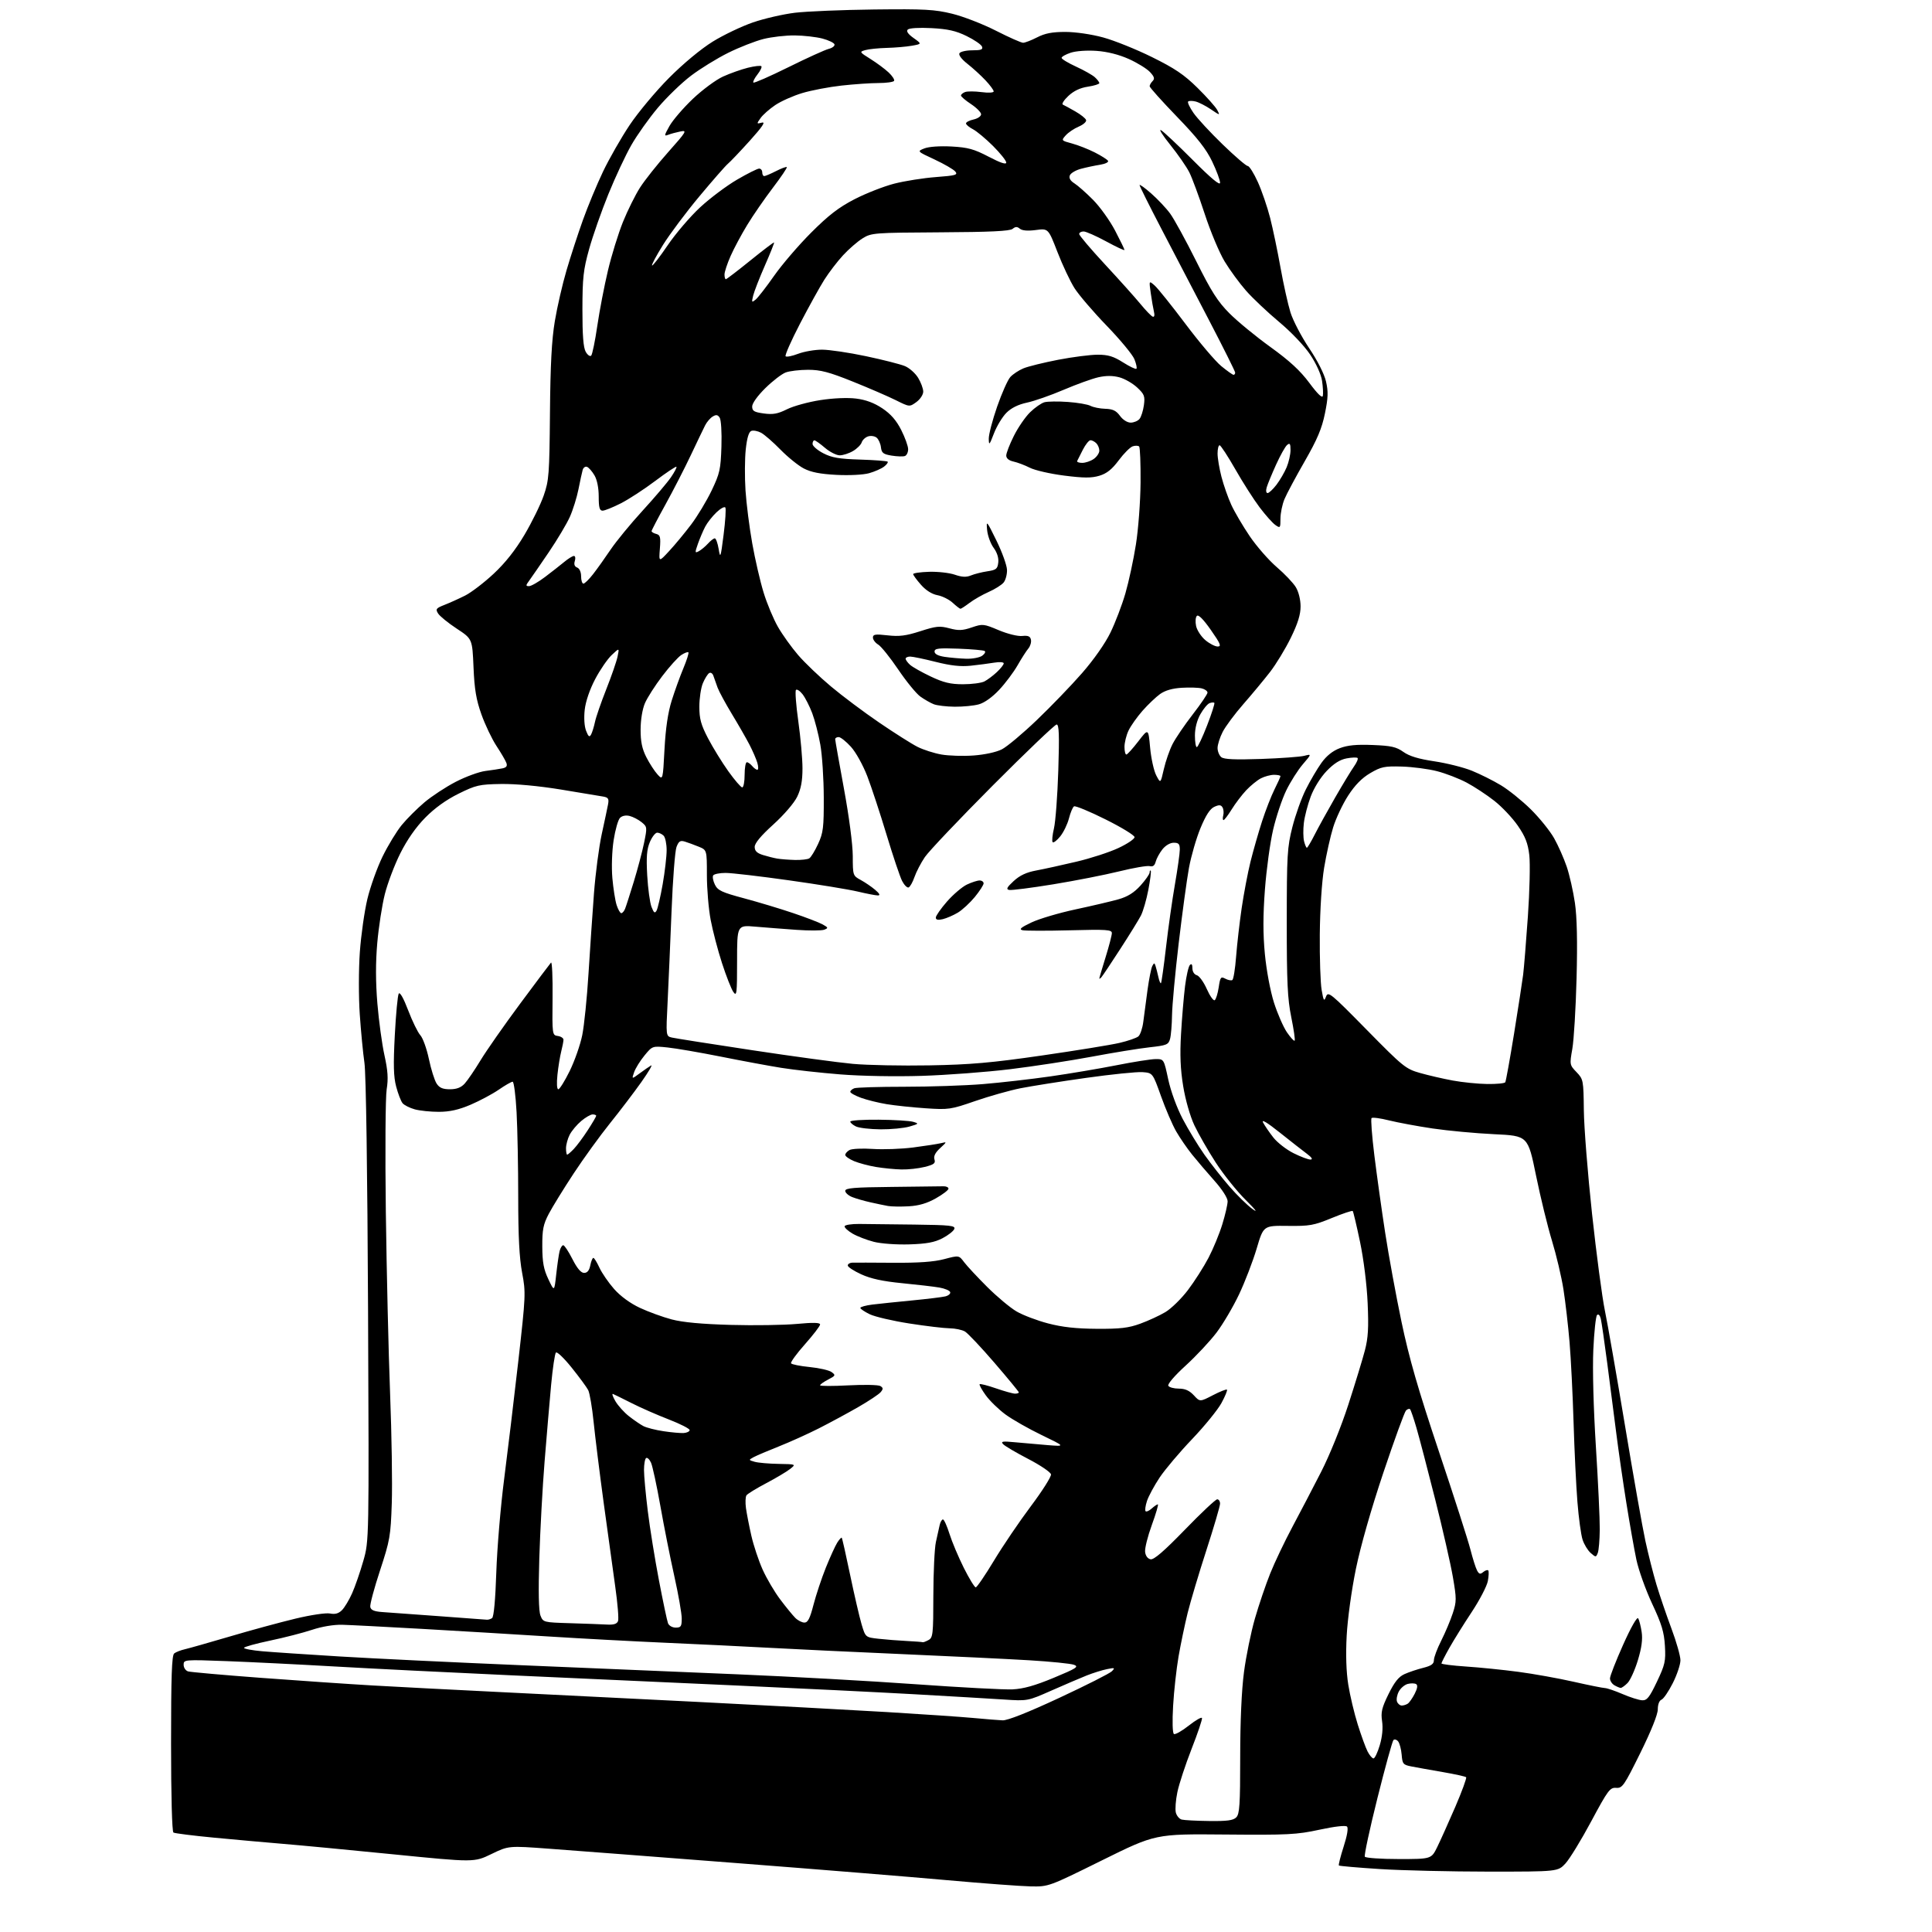 <?xml version="1.0" encoding="UTF-8" standalone="no"?>
<svg 
  version="1.1" 
  xmlns="http://www.w3.org/2000/svg" 
  xmlns:xlink="http://www.w3.org/1999/xlink" 
  xmlns:svg="http://www.w3.org/2000/svg"
  xmlns:rdf="http://www.w3.org/1999/02/22-rdf-syntax-ns#"
  xmlns:cc="http://creativecommons.org/ns#"
  xmlns:dc="http://purl.org/dc/elements/1.1/"
  viewBox="0 0 768 768"
  width="768"
  height="768"
>
<style>svg {background-color: white; }</style>"
<path stroke="none" fill="black" fill-rule="evenodd" d="M409.68,749.87C405.73,749.79 390.80,748.68 376.50,747.40C362.20,746.11 324.40,743.04 292.50,740.58C260.60,738.11 227.23,735.55 218.34,734.90C202.18,733.70 202.18,733.70 195.34,737.01C188.50,740.33 188.50,740.33 156.50,737.14C138.90,735.38 119.10,733.50 112.50,732.96C105.90,732.41 93.61,731.31 85.20,730.51C76.78,729.71 69.47,728.79 68.95,728.47C68.38,728.12 68.00,713.88 68.00,693.06C68.00,666.40 68.29,658.01 69.25,657.26C69.94,656.72 71.85,655.97 73.50,655.60C75.15,655.22 83.25,652.92 91.50,650.49C99.75,648.05 111.41,644.88 117.42,643.44C123.57,641.96 129.59,641.07 131.19,641.39C133.21,641.79 134.59,641.41 135.94,640.06C136.98,639.02 138.80,635.99 139.98,633.33C141.16,630.68 143.16,624.90 144.42,620.50C146.71,612.50 146.71,612.50 146.31,521.00C146.06,465.71 145.50,426.73 144.87,422.50C144.31,418.65 143.47,409.94 143.01,403.14C142.54,396.32 142.56,385.28 143.04,378.51C143.52,371.75 144.87,362.24 146.04,357.36C147.21,352.49 149.92,344.90 152.07,340.50C154.22,336.10 157.65,330.46 159.70,327.96C161.75,325.46 165.81,321.41 168.71,318.96C171.61,316.51 177.21,312.83 181.15,310.79C185.09,308.75 190.38,306.81 192.91,306.48C195.43,306.16 198.50,305.69 199.71,305.44C201.33,305.10 201.75,304.51 201.28,303.24C200.93,302.28 199.15,299.25 197.34,296.50C195.53,293.75 192.85,288.12 191.38,284.00C189.29,278.13 188.60,274.05 188.23,265.23C187.75,253.96 187.75,253.96 181.56,249.89C178.15,247.65 174.82,244.94 174.15,243.87C173.06,242.12 173.33,241.77 176.72,240.44C178.80,239.63 182.49,237.96 184.93,236.73C187.36,235.50 192.45,231.61 196.24,228.07C200.85,223.77 204.90,218.65 208.50,212.57C211.45,207.58 214.89,200.57 216.13,197.00C218.22,190.98 218.40,188.58 218.62,164.18C218.78,144.98 219.31,135.10 220.55,127.68C221.48,122.08 223.57,113.00 225.19,107.50C226.80,102.00 229.73,93.02 231.69,87.54C233.65,82.06 237.25,73.38 239.70,68.24C242.15,63.11 246.92,54.76 250.30,49.70C253.69,44.64 260.74,36.20 265.98,30.94C271.65,25.24 278.66,19.43 283.31,16.55C287.60,13.90 294.80,10.46 299.31,8.91C303.81,7.36 311.32,5.64 316.00,5.07C320.68,4.51 334.85,3.92 347.50,3.77C367.55,3.54 371.52,3.75 378.50,5.46C382.90,6.53 390.73,9.57 395.91,12.21C401.08,14.84 405.94,17.00 406.70,17.00C407.46,17.00 409.97,16.03 412.29,14.84C415.43,13.23 418.28,12.69 423.50,12.69C427.54,12.70 433.88,13.62 438.50,14.88C442.90,16.07 451.64,19.59 457.92,22.69C467.01,27.18 470.71,29.68 476.02,34.92C479.70,38.54 483.23,42.51 483.88,43.74C485.04,45.94 485.00,45.94 481.35,43.46C479.31,42.08 476.58,40.68 475.28,40.35C473.97,40.03 472.64,40.03 472.30,40.36C471.97,40.69 472.93,42.73 474.43,44.89C475.92,47.06 481.14,52.69 486.02,57.41C490.90,62.14 495.40,66.00 496.01,66.00C496.62,66.00 498.42,68.85 500.00,72.34C501.58,75.83 503.78,82.24 504.89,86.59C506.00,90.94 507.86,99.87 509.03,106.42C510.20,112.98 511.99,120.99 512.99,124.22C514.00,127.45 517.33,133.82 520.39,138.38C523.75,143.37 526.41,148.64 527.11,151.65C528.04,155.70 527.96,158.10 526.68,164.37C525.46,170.35 523.65,174.64 518.66,183.34C515.11,189.52 511.48,196.30 510.60,198.41C509.72,200.52 509.00,204.01 509.00,206.18C509.00,209.93 508.91,210.05 506.97,208.69C505.85,207.91 503.04,204.75 500.72,201.68C498.40,198.61 494.05,191.80 491.06,186.55C488.06,181.30 485.25,177.00 484.81,177.00C484.36,177.00 484.00,178.48 484.00,180.29C484.00,182.10 484.70,186.26 485.55,189.54C486.40,192.82 488.15,197.81 489.44,200.64C490.73,203.46 494.03,209.08 496.78,213.14C499.53,217.19 504.35,222.70 507.49,225.40C510.64,228.09 514.06,231.69 515.10,233.40C516.22,235.24 516.99,238.35 517.00,241.05C517.00,244.32 515.90,247.85 513.11,253.55C510.97,257.92 507.26,264.03 504.86,267.13C502.46,270.22 497.70,275.96 494.27,279.88C490.84,283.80 487.13,288.79 486.02,290.97C484.91,293.14 484.00,296.01 484.00,297.34C484.00,298.67 484.66,300.30 485.47,300.97C486.53,301.86 490.84,302.05 501.22,301.70C509.07,301.43 516.83,300.86 518.46,300.45C521.42,299.69 521.42,299.69 517.88,303.83C515.93,306.11 512.96,310.79 511.29,314.24C509.62,317.68 507.28,324.69 506.09,329.80C504.89,334.92 503.43,345.61 502.83,353.56C502.05,363.89 502.04,371.23 502.81,379.26C503.42,385.68 504.97,393.95 506.41,398.51C507.81,402.90 510.13,408.22 511.56,410.33C513.00,412.43 514.39,413.95 514.64,413.69C514.90,413.44 514.30,409.24 513.30,404.36C511.81,397.02 511.50,390.53 511.51,366.50C511.52,339.86 511.70,336.79 513.74,328.77C514.96,323.96 517.37,317.21 519.11,313.77C520.84,310.32 523.62,305.60 525.28,303.27C527.29,300.47 529.73,298.50 532.57,297.42C535.68,296.23 539.21,295.89 545.66,296.15C553.05,296.44 555.05,296.90 557.87,298.90C560.23,300.59 563.88,301.69 570.16,302.63C575.07,303.36 581.78,305.04 585.07,306.37C588.36,307.70 593.57,310.30 596.63,312.15C599.70,313.99 605.05,318.30 608.52,321.72C611.98,325.14 616.16,330.32 617.79,333.22C619.42,336.12 621.67,341.20 622.79,344.50C623.91,347.80 625.37,354.28 626.05,358.89C626.88,364.58 627.09,374.23 626.71,388.89C626.40,400.78 625.64,413.38 625.03,416.90C623.92,423.20 623.95,423.34 626.69,426.19C629.39,429.02 629.47,429.40 629.60,441.30C629.67,448.01 631.14,466.55 632.86,482.50C634.59,498.45 636.88,515.77 637.97,521.00C639.05,526.23 642.65,546.81 645.97,566.75C649.28,586.69 652.92,607.28 654.06,612.52C655.19,617.76 657.17,625.57 658.46,629.88C659.75,634.18 662.43,642.03 664.40,647.31C666.38,652.59 668.00,658.30 668.00,659.98C668.00,661.67 666.63,665.76 664.96,669.07C663.29,672.38 661.27,675.34 660.46,675.65C659.59,675.99 659.00,677.54 659.00,679.49C659.00,681.52 656.37,688.08 652.05,696.83C645.59,709.90 644.91,710.88 642.44,710.70C640.00,710.52 639.19,711.59 632.54,724.00C628.57,731.42 623.95,738.96 622.30,740.75C619.28,744.00 619.28,744.00 591.89,744.00C576.83,743.99 557.33,743.54 548.56,742.98C539.80,742.42 532.45,741.78 532.23,741.56C532.01,741.34 532.86,737.98 534.11,734.08C535.54,729.65 536.04,726.66 535.45,726.09C534.88,725.54 530.51,726.04 524.50,727.34C515.42,729.30 511.97,729.47 486.92,729.25C459.33,729.00 459.33,729.00 438.09,739.50C416.86,750.00 416.86,750.00 409.68,749.87zM556.04,739.00C568.97,739.00 568.97,739.00 571.31,734.25C572.59,731.64 575.83,724.44 578.50,718.26C581.16,712.07 583.10,706.77 582.81,706.47C582.51,706.18 578.27,705.24 573.38,704.40C568.50,703.56 562.92,702.56 561.00,702.18C557.78,701.55 557.47,701.18 557.18,697.51C557.00,695.32 556.36,692.94 555.77,692.22C555.17,691.50 554.33,691.27 553.91,691.71C553.48,692.14 550.61,702.54 547.54,714.81C544.47,727.08 542.22,737.54 542.54,738.06C542.86,738.58 548.93,739.00 556.04,739.00zM480.68,723.88C487.80,723.97 490.21,723.65 491.43,722.43C492.76,721.09 493.00,717.49 493.00,698.48C493.00,684.37 493.55,671.89 494.50,664.70C495.32,658.42 497.28,648.84 498.85,643.40C500.42,637.95 503.15,629.90 504.92,625.50C506.68,621.10 510.65,612.77 513.73,607.00C516.81,601.23 521.97,591.35 525.19,585.05C528.53,578.51 533.17,567.06 535.98,558.38C538.69,550.01 541.65,540.31 542.56,536.83C543.86,531.86 544.10,527.81 543.66,518.00C543.34,510.69 542.08,500.59 540.63,493.66C539.27,487.15 537.96,481.63 537.72,481.39C537.48,481.15 533.73,482.41 529.39,484.19C522.24,487.13 520.60,487.42 511.88,487.31C502.25,487.19 502.25,487.19 499.54,496.34C498.04,501.38 494.90,509.55 492.56,514.50C490.22,519.45 486.18,526.31 483.58,529.74C480.98,533.17 475.45,539.08 471.29,542.87C466.89,546.89 464.03,550.23 464.43,550.88C464.81,551.50 466.69,552.00 468.61,552.00C471.09,552.00 472.80,552.76 474.55,554.64C476.99,557.29 476.99,557.29 482.14,554.62C484.97,553.15 487.49,552.16 487.74,552.41C487.99,552.66 487.00,555.06 485.54,557.74C484.08,560.42 478.84,566.87 473.89,572.06C468.93,577.25 463.13,584.12 460.99,587.32C458.86,590.52 456.59,594.72 455.95,596.64C455.32,598.56 455.07,600.40 455.39,600.73C455.72,601.05 456.81,600.57 457.82,599.66C458.83,598.75 459.93,598.00 460.26,598.00C460.59,598.00 459.52,601.68 457.88,606.17C456.24,610.66 455.03,615.49 455.20,616.91C455.38,618.49 456.23,619.62 457.38,619.84C458.70,620.09 462.71,616.63 470.99,608.10C477.44,601.44 483.23,596.00 483.86,596.00C484.49,596.00 485.00,596.79 484.99,597.75C484.98,598.71 482.55,607.00 479.58,616.16C476.61,625.32 473.25,636.57 472.11,641.16C470.98,645.75 469.35,653.55 468.49,658.50C467.64,663.45 466.66,672.27 466.33,678.10C465.96,684.38 466.10,688.94 466.65,689.29C467.17,689.61 469.82,688.11 472.55,685.96C475.27,683.81 477.64,682.45 477.81,682.95C477.98,683.45 476.12,688.97 473.67,695.22C471.23,701.47 468.69,709.19 468.03,712.38C467.36,715.56 467.09,719.22 467.41,720.51C467.74,721.80 468.79,723.06 469.75,723.31C470.71,723.56 475.63,723.82 480.68,723.88zM545.99,699.00C546.50,699.00 547.62,696.64 548.48,693.75C549.48,690.39 549.81,686.96 549.40,684.21C548.87,680.63 549.29,678.86 551.97,673.40C554.35,668.58 556.01,666.51 558.34,665.47C560.08,664.69 563.41,663.57 565.75,662.99C568.97,662.18 570.00,661.44 570.00,659.93C570.00,658.84 571.31,655.34 572.92,652.17C574.52,648.99 576.58,644.11 577.49,641.32C579.03,636.62 579.03,635.55 577.54,626.87C576.65,621.72 573.49,607.83 570.50,596.00C567.52,584.17 564.17,571.40 563.07,567.62C561.97,563.83 560.82,560.48 560.52,560.18C560.21,559.88 559.49,560.11 558.91,560.69C558.32,561.28 554.28,572.37 549.93,585.34C545.08,599.79 540.84,614.65 538.98,623.71C537.27,632.06 535.68,643.59 535.33,650.18C534.92,657.73 535.15,664.62 535.96,669.68C536.64,673.98 538.34,681.10 539.72,685.50C541.10,689.90 542.86,694.74 543.64,696.25C544.42,697.76 545.47,699.00 545.99,699.00zM398.55,683.86C400.50,683.95 408.58,680.75 421.05,674.94C431.75,669.96 441.18,665.19 442.00,664.34C443.35,662.96 443.14,662.87 440.00,663.52C438.07,663.91 434.48,665.04 432.00,666.02C429.52,667.01 423.23,669.70 418.00,672.01C408.50,676.21 408.50,676.21 399.00,675.58C393.77,675.24 377.80,674.30 363.50,673.49C349.20,672.69 317.25,671.11 292.50,670.00C267.75,668.89 227.48,667.06 203.00,665.95C178.52,664.83 147.03,663.26 133.00,662.45C118.97,661.64 99.74,660.69 90.25,660.33C73.22,659.70 73.00,659.72 73.00,661.78C73.00,662.93 73.79,664.11 74.75,664.40C75.71,664.69 88.65,665.84 103.50,666.95C118.35,668.06 138.38,669.43 148.00,669.99C157.62,670.54 179.45,671.68 196.50,672.51C213.55,673.34 249.77,675.14 277.00,676.52C304.23,677.89 338.20,679.72 352.50,680.57C366.80,681.43 382.32,682.49 387.00,682.93C391.68,683.37 396.87,683.79 398.55,683.86zM557.22,677.98C557.92,677.98 559.00,677.64 559.61,677.23C560.22,676.83 561.46,675.06 562.36,673.31C563.45,671.18 563.64,669.90 562.94,669.46C562.36,669.10 560.87,669.07 559.63,669.38C558.38,669.69 556.77,671.05 556.05,672.41C555.33,673.76 555.00,675.57 555.34,676.43C555.67,677.29 556.51,677.99 557.22,677.98zM652.80,675.89C654.71,675.98 655.69,674.74 658.66,668.50C661.88,661.72 662.19,660.34 661.83,654.25C661.51,648.80 660.54,645.57 656.75,637.50C654.18,632.00 651.36,624.12 650.49,620.00C649.62,615.88 647.83,605.75 646.51,597.50C645.19,589.25 643.40,576.88 642.53,570.00C641.66,563.12 640.03,550.52 638.92,542.00C637.81,533.48 636.64,525.45 636.33,524.18C635.98,522.80 635.38,522.22 634.85,522.75C634.36,523.24 633.69,529.47 633.37,536.57C633.02,544.28 633.43,559.82 634.39,575.06C635.28,589.12 635.97,603.97 635.93,608.06C635.89,612.15 635.54,616.32 635.14,617.33C634.44,619.10 634.35,619.10 632.32,617.33C631.17,616.32 629.72,613.95 629.10,612.05C628.48,610.16 627.55,603.41 627.05,597.05C626.54,590.70 625.85,576.50 625.52,565.50C625.19,554.50 624.47,540.10 623.92,533.50C623.36,526.90 622.27,517.45 621.49,512.50C620.71,507.55 618.67,498.92 616.96,493.31C615.24,487.71 612.38,476.01 610.60,467.31C607.37,451.50 607.37,451.50 593.93,450.86C586.54,450.51 575.55,449.48 569.50,448.59C563.45,447.69 555.66,446.24 552.18,445.38C548.71,444.51 545.58,444.09 545.22,444.45C544.86,444.80 545.36,451.48 546.33,459.30C547.30,467.11 549.22,480.93 550.62,490.00C552.01,499.07 554.94,515.05 557.13,525.50C560.16,539.95 563.72,552.29 571.99,577.00C577.98,594.88 583.62,612.41 584.52,615.98C585.43,619.54 586.61,623.28 587.16,624.29C587.95,625.77 588.43,625.89 589.59,624.92C590.39,624.26 591.29,623.96 591.59,624.26C591.89,624.55 591.82,626.46 591.44,628.49C591.06,630.52 588.16,636.08 585.01,640.84C581.86,645.60 577.87,652.01 576.14,655.08C574.41,658.15 573.00,660.92 573.00,661.24C573.00,661.55 577.39,662.11 582.75,662.47C588.11,662.82 597.45,663.77 603.50,664.57C609.55,665.37 619.44,667.14 625.48,668.51C631.52,669.88 637.15,671.01 637.98,671.03C638.82,671.05 641.98,672.12 645.00,673.42C648.02,674.72 651.53,675.83 652.80,675.89zM402.50,671.55C406.84,671.34 411.38,670.07 418.88,666.95C427.94,663.19 428.97,662.53 426.92,661.78C425.63,661.30 417.59,660.49 409.04,659.98C400.49,659.47 377.75,658.37 358.50,657.53C339.25,656.69 315.40,655.56 305.50,655.01C295.60,654.47 277.15,653.57 264.50,653.02C251.85,652.46 230.93,651.34 218.00,650.52C205.07,649.70 182.57,648.35 168.00,647.52C153.43,646.69 139.03,645.95 136.00,645.87C132.69,645.79 127.94,646.58 124.06,647.87C120.52,649.05 112.98,650.99 107.31,652.18C101.64,653.37 97.00,654.66 97.00,655.05C97.00,655.45 100.26,656.05 104.25,656.40C108.24,656.75 122.07,657.68 135.00,658.47C147.93,659.26 180.32,660.82 207.00,661.94C233.68,663.06 272.60,664.70 293.50,665.58C314.40,666.46 346.12,668.23 364.00,669.51C381.88,670.79 399.20,671.71 402.50,671.55zM644.25,670.97C643.84,670.95 642.71,670.48 641.75,669.92C640.79,669.36 640.00,668.14 639.99,667.20C639.99,666.27 642.34,660.24 645.22,653.81C648.34,646.84 650.76,642.60 651.20,643.31C651.61,643.96 652.23,646.40 652.58,648.71C653.03,651.68 652.58,655.02 651.07,660.01C649.88,663.90 648.04,667.96 646.96,669.04C645.88,670.12 644.66,670.99 644.25,670.97zM366.82,652.81C366.99,652.91 368.00,652.53 369.07,651.96C370.86,651.01 371.00,649.70 371.02,634.21C371.04,625.02 371.49,615.48 372.03,613.00C372.57,610.52 373.25,607.49 373.53,606.25C373.81,605.01 374.40,604.00 374.84,604.00C375.28,604.00 376.45,606.59 377.44,609.75C378.43,612.91 381.00,618.99 383.13,623.25C385.27,627.51 387.40,631.00 387.87,631.00C388.33,631.00 391.59,626.23 395.11,620.39C398.62,614.56 405.23,604.81 409.79,598.73C414.35,592.65 417.95,586.96 417.79,586.09C417.63,585.21 413.57,582.46 408.77,579.97C403.97,577.48 399.47,574.84 398.77,574.09C397.71,572.96 398.49,572.84 403.50,573.32C406.80,573.64 412.65,574.15 416.50,574.46C423.50,575.01 423.50,575.01 414.07,570.46C408.89,567.96 402.42,564.28 399.70,562.28C396.99,560.29 393.46,556.86 391.87,554.67C390.29,552.48 389.18,550.48 389.43,550.24C389.67,550.00 392.60,550.74 395.94,551.90C399.28,553.05 402.68,554.00 403.50,554.00C404.33,554.00 405.00,553.77 405.00,553.49C405.00,553.22 400.65,547.93 395.32,541.74C390.00,535.56 384.71,529.95 383.57,529.29C382.43,528.62 379.70,528.05 377.50,528.02C375.30,528.00 368.10,527.14 361.50,526.11C354.90,525.09 347.81,523.43 345.75,522.44C343.69,521.44 342.00,520.31 342.00,519.91C342.00,519.51 344.14,518.92 346.75,518.59C349.36,518.27 356.45,517.53 362.50,516.95C368.55,516.37 374.53,515.64 375.79,515.33C377.06,515.02 377.92,514.25 377.71,513.63C377.51,513.01 375.58,512.20 373.42,511.82C371.26,511.45 364.61,510.67 358.62,510.09C350.92,509.34 346.18,508.31 342.37,506.57C339.42,505.22 337.00,503.64 337.00,503.06C337.00,502.47 337.79,501.97 338.75,501.93C339.71,501.89 347.02,501.91 355.00,501.97C365.21,502.04 371.23,501.61 375.35,500.52C381.19,498.98 381.19,498.98 383.26,501.74C384.40,503.26 388.52,507.68 392.42,511.57C396.31,515.45 401.56,519.84 404.09,521.32C406.61,522.79 412.23,524.93 416.59,526.07C422.26,527.56 427.75,528.17 436.00,528.22C445.29,528.28 448.61,527.89 453.26,526.19C456.43,525.04 460.93,522.97 463.26,521.58C465.59,520.19 469.64,516.23 472.25,512.78C474.86,509.33 478.53,503.57 480.40,500.00C482.27,496.43 484.75,490.42 485.90,486.64C487.06,482.87 488.00,478.77 488.00,477.52C488.00,476.20 485.81,472.79 482.75,469.36C479.86,466.12 475.88,461.45 473.89,458.98C471.91,456.52 469.06,452.37 467.56,449.77C466.06,447.16 463.34,440.86 461.53,435.77C458.22,426.50 458.22,426.50 454.16,426.19C451.93,426.03 441.86,427.05 431.80,428.47C421.73,429.88 409.97,431.75 405.66,432.60C401.35,433.46 393.25,435.75 387.66,437.68C377.94,441.05 377.09,441.17 368.00,440.56C362.77,440.21 355.80,439.47 352.50,438.93C349.20,438.39 344.59,437.24 342.25,436.39C339.91,435.53 338.00,434.47 338.00,434.02C338.00,433.58 338.71,432.94 339.58,432.61C340.45,432.27 349.43,432.00 359.53,432.00C369.63,432.00 383.65,431.53 390.70,430.95C397.74,430.37 409.80,428.99 417.50,427.89C425.20,426.79 437.05,424.79 443.83,423.45C450.61,422.10 457.62,421.00 459.41,421.00C462.66,421.00 462.66,421.00 464.39,429.08C465.42,433.83 467.79,440.31 470.16,444.83C472.38,449.05 476.26,455.43 478.78,459.00C481.31,462.57 485.79,468.28 488.74,471.67C491.69,475.07 495.77,479.06 497.80,480.55C500.20,482.31 499.26,481.04 495.15,476.97C491.66,473.51 486.30,466.81 483.25,462.09C480.19,457.37 476.38,450.71 474.77,447.30C473.08,443.70 471.22,437.20 470.34,431.80C469.23,425.06 468.99,419.33 469.48,411.00C469.84,404.68 470.56,396.15 471.07,392.05C471.58,387.95 472.45,384.15 473.00,383.60C473.67,382.93 474.00,383.37 474.00,384.89C474.00,386.23 474.73,387.39 475.75,387.66C476.71,387.92 478.50,390.39 479.72,393.15C480.94,395.90 482.35,397.90 482.86,397.59C483.36,397.28 484.07,394.99 484.45,392.51C485.06,388.41 485.30,388.09 487.08,389.04C488.16,389.62 489.41,389.86 489.87,389.58C490.33,389.30 491.00,385.11 491.37,380.28C491.74,375.45 492.74,366.77 493.58,361.00C494.43,355.23 496.01,346.90 497.10,342.50C498.20,338.10 500.26,330.90 501.68,326.50C503.11,322.10 505.34,316.38 506.64,313.78C507.94,311.19 509.00,308.83 509.00,308.53C509.00,308.24 507.85,308.00 506.45,308.00C505.05,308.00 502.69,308.64 501.20,309.41C499.72,310.19 497.09,312.33 495.37,314.16C493.65,316.00 491.05,319.41 489.61,321.75C488.16,324.09 486.70,326.00 486.37,326.00C486.04,326.00 485.99,325.15 486.26,324.11C486.53,323.07 486.39,321.63 485.95,320.92C485.33,319.91 484.59,319.87 482.70,320.73C481.00,321.50 479.33,324.08 477.22,329.17C475.55,333.20 473.49,340.32 472.63,345.00C471.78,349.68 469.94,363.18 468.54,375.02C467.14,386.85 465.96,399.68 465.90,403.52C465.85,407.36 465.49,411.62 465.11,413.00C464.48,415.28 463.75,415.57 456.96,416.32C452.86,416.77 442.52,418.45 434.00,420.05C425.48,421.65 410.85,423.89 401.50,425.03C392.15,426.17 376.40,427.36 366.50,427.67C356.13,428.00 342.37,427.76 334.04,427.09C326.09,426.46 315.52,425.28 310.54,424.48C305.57,423.68 294.75,421.67 286.50,420.02C278.25,418.38 268.76,416.74 265.42,416.39C259.34,415.76 259.34,415.76 256.20,419.57C254.48,421.66 252.62,424.65 252.08,426.20C251.09,429.03 251.09,429.03 254.30,426.66C256.06,425.36 258.09,423.96 258.82,423.54C259.55,423.13 257.80,426.10 254.94,430.15C252.08,434.19 246.48,441.55 242.50,446.50C238.52,451.45 232.00,460.45 228.02,466.50C224.04,472.55 219.61,479.75 218.16,482.50C215.95,486.71 215.54,488.76 215.57,495.50C215.60,501.79 216.11,504.57 217.98,508.50C220.35,513.50 220.35,513.50 221.11,506.58C221.53,502.78 222.13,498.62 222.45,497.33C222.77,496.05 223.43,495.00 223.90,495.00C224.37,495.00 226.01,497.48 227.54,500.50C229.42,504.20 230.94,506.00 232.19,506.00C233.46,506.00 234.24,505.04 234.65,503.00C234.98,501.35 235.53,500.01 235.88,500.03C236.22,500.04 237.30,501.79 238.28,503.92C239.26,506.05 241.88,509.86 244.10,512.38C246.62,515.24 250.47,518.06 254.32,519.87C257.72,521.47 263.43,523.54 267.00,524.49C271.40,525.65 278.99,526.35 290.50,526.67C299.85,526.93 311.66,526.75 316.75,526.28C323.24,525.67 326.00,525.74 326.00,526.50C326.00,527.09 323.29,530.63 319.98,534.36C316.67,538.08 314.19,541.50 314.46,541.94C314.73,542.38 318.06,543.04 321.85,543.42C325.65,543.79 329.57,544.69 330.57,545.42C332.26,546.66 332.16,546.86 329.19,548.40C327.44,549.31 326.00,550.33 326.00,550.68C326.00,551.02 331.07,551.03 337.27,550.70C343.47,550.37 349.18,550.49 349.96,550.97C351.11,551.69 351.14,552.13 350.09,553.39C349.39,554.24 345.36,556.92 341.15,559.34C336.94,561.76 329.90,565.57 325.50,567.80C321.10,570.03 313.93,573.26 309.57,574.99C305.21,576.71 300.71,578.63 299.57,579.25C297.54,580.36 297.55,580.39 300.00,581.09C301.38,581.48 305.65,581.86 309.50,581.92C316.50,582.04 316.50,582.04 314.00,584.00C312.62,585.08 308.35,587.61 304.50,589.64C300.65,591.67 297.16,593.81 296.74,594.41C296.32,595.01 296.23,597.30 296.53,599.50C296.84,601.70 297.80,606.65 298.68,610.50C299.56,614.35 301.57,620.40 303.16,623.94C304.75,627.48 307.90,632.83 310.16,635.82C312.42,638.82 315.10,642.10 316.13,643.13C317.16,644.16 318.80,645.00 319.78,645.00C321.14,645.00 321.98,643.35 323.38,637.91C324.39,634.01 326.60,627.38 328.29,623.16C329.99,618.95 332.03,614.47 332.82,613.22C333.62,611.96 334.42,611.09 334.60,611.27C334.79,611.45 336.29,618.10 337.94,626.05C339.60,634.00 341.65,642.83 342.49,645.68C344.04,650.86 344.04,650.86 349.27,651.44C352.15,651.76 357.20,652.16 360.50,652.32C363.80,652.49 366.64,652.71 366.82,652.81zM268.61,647.00C270.69,647.00 271.00,646.53 271.00,643.38C271.00,641.39 269.68,633.85 268.07,626.63C266.46,619.41 263.95,606.82 262.51,598.66C261.06,590.50 259.39,582.75 258.79,581.44C258.20,580.13 257.32,579.30 256.85,579.59C256.38,579.88 256.00,582.02 256.00,584.34C256.00,586.66 256.68,594.03 257.51,600.72C258.33,607.41 260.33,619.78 261.94,628.19C263.55,636.61 265.17,644.29 265.54,645.25C265.92,646.24 267.25,647.00 268.61,647.00zM241.28,645.79C243.97,645.94 245.24,645.54 245.68,644.40C246.02,643.52 245.51,637.33 244.56,630.65C243.61,623.97 241.54,608.93 239.95,597.23C238.36,585.53 236.58,571.17 235.98,565.32C235.39,559.47 234.41,553.74 233.82,552.59C233.22,551.44 230.27,547.42 227.25,543.66C224.24,539.90 221.42,537.20 220.99,537.66C220.55,538.12 219.70,543.90 219.08,550.50C218.47,557.10 217.30,570.83 216.48,581.00C215.66,591.17 214.72,608.50 214.38,619.50C213.98,632.82 214.13,640.41 214.85,642.22C215.91,644.90 216.03,644.93 226.71,645.25C232.65,645.43 239.20,645.67 241.28,645.79zM193.50,643.86C194.05,643.92 195.00,643.64 195.60,643.23C196.30,642.77 196.92,636.04 197.29,625.00C197.61,615.38 199.01,598.73 200.40,588.00C201.78,577.27 204.31,556.26 206.01,541.30C208.99,514.97 209.04,513.83 207.55,505.94C206.45,500.14 206.00,491.48 206.00,476.05C206.00,464.09 205.71,448.84 205.35,442.16C204.99,435.47 204.28,430.00 203.78,430.00C203.27,430.00 200.79,431.42 198.26,433.17C195.73,434.91 190.70,437.59 187.08,439.14C182.35,441.16 178.81,441.95 174.50,441.97C171.20,441.98 166.86,441.53 164.86,440.98C162.86,440.42 160.68,439.32 160.03,438.54C159.38,437.75 158.24,434.80 157.49,431.96C156.44,427.99 156.32,423.32 156.94,411.52C157.38,403.11 158.08,395.67 158.50,394.99C158.97,394.23 160.41,396.77 162.26,401.63C163.91,405.96 166.08,410.41 167.10,411.53C168.11,412.65 169.64,416.91 170.50,421.01C171.36,425.10 172.74,429.48 173.56,430.73C174.67,432.43 176.00,433.00 178.85,433.00C181.51,433.00 183.27,432.33 184.72,430.75C185.85,429.51 188.69,425.35 191.02,421.50C193.35,417.65 200.43,407.52 206.75,399.00C213.07,390.48 218.60,383.12 219.03,382.65C219.46,382.18 219.74,388.48 219.65,396.65C219.50,411.34 219.52,411.50 221.75,411.82C222.99,412.00 224.00,412.67 223.99,413.32C223.99,413.97 223.58,416.07 223.09,418.00C222.60,419.93 221.92,424.09 221.59,427.25C221.23,430.66 221.37,433.00 221.94,433.00C222.46,433.00 224.50,429.74 226.46,425.75C228.42,421.76 230.67,415.35 231.45,411.50C232.23,407.65 233.35,396.62 233.94,387.00C234.54,377.38 235.51,363.04 236.11,355.14C236.71,347.24 238.10,336.66 239.19,331.64C240.29,326.61 241.42,321.28 241.70,319.80C242.13,317.55 241.81,317.02 239.86,316.66C238.56,316.42 230.97,315.16 223.00,313.86C214.05,312.40 204.92,311.56 199.15,311.65C190.52,311.79 189.21,312.09 182.28,315.51C177.35,317.95 172.80,321.22 169.05,325.03C165.35,328.78 161.86,333.77 159.15,339.17C156.85,343.75 154.07,351.09 152.97,355.47C151.87,359.85 150.52,368.57 149.97,374.84C149.29,382.59 149.31,390.30 150.01,398.87C150.59,405.82 151.85,415.10 152.83,419.50C154.18,425.62 154.39,428.79 153.71,433.00C153.22,436.02 153.07,457.85 153.37,481.50C153.68,505.15 154.44,537.77 155.07,554.00C155.70,570.23 156.00,589.80 155.74,597.50C155.30,610.61 155.00,612.31 151.07,624.27C148.75,631.29 147.01,637.82 147.19,638.77C147.43,640.04 148.70,640.58 152.01,640.82C154.48,640.99 164.60,641.73 174.50,642.45C184.40,643.16 192.95,643.80 193.50,643.86zM271.78,569.65C273.04,569.57 274.10,569.05 274.15,568.50C274.20,567.95 270.47,566.04 265.87,564.26C261.27,562.48 254.60,559.56 251.07,557.76C247.53,555.97 244.20,554.33 243.68,554.12C243.16,553.92 243.58,555.20 244.62,556.97C245.65,558.74 248.07,561.44 250.00,562.95C251.93,564.47 254.51,566.24 255.75,566.89C256.99,567.54 260.59,568.46 263.75,568.93C266.91,569.41 270.53,569.73 271.78,569.65zM361.50,494.66C356.42,494.82 350.28,494.38 347.39,493.65C344.58,492.93 340.76,491.46 338.89,490.37C337.03,489.28 335.61,487.96 335.75,487.44C335.89,486.92 338.48,486.52 341.50,486.54C344.52,486.56 354.41,486.67 363.47,486.79C377.84,486.97 379.86,487.20 379.35,488.54C379.02,489.39 376.90,491.05 374.63,492.23C371.49,493.86 368.35,494.44 361.50,494.66zM361.25,479.52C358.09,479.70 354.38,479.64 353.00,479.40C351.62,479.15 348.48,478.50 346.00,477.94C343.52,477.39 340.26,476.45 338.75,475.85C337.24,475.25 336.00,474.14 336.00,473.38C336.00,472.26 339.53,471.97 354.50,471.82C364.68,471.72 373.90,471.61 375.00,471.57C376.10,471.53 377.02,471.95 377.04,472.50C377.06,473.05 374.81,474.78 372.04,476.34C368.51,478.34 365.29,479.29 361.25,479.52zM358.31,464.88C355.66,464.82 351.13,464.37 348.23,463.89C345.33,463.41 341.40,462.36 339.48,461.56C337.57,460.76 336.00,459.65 336.00,459.10C336.00,458.55 336.76,457.68 337.68,457.16C338.61,456.64 342.77,456.44 346.93,456.72C351.10,457.00 358.32,456.74 363.00,456.14C367.68,455.53 372.62,454.77 374.00,454.44C376.50,453.84 376.50,453.84 373.69,456.43C371.78,458.18 371.06,459.62 371.46,460.88C371.95,462.42 371.27,462.95 367.58,463.87C365.13,464.49 360.95,464.95 358.31,464.88zM520.95,460.94C521.97,460.91 521.49,460.13 519.57,458.69C517.95,457.49 513.10,453.68 508.77,450.24C503.70,446.19 501.34,444.77 502.10,446.24C502.76,447.48 504.58,450.15 506.17,452.17C507.75,454.19 511.37,457.00 514.22,458.42C517.06,459.84 520.09,460.97 520.95,460.94zM225.46,459.00C225.71,459.00 226.89,457.99 228.08,456.75C229.27,455.51 231.77,452.16 233.62,449.30C235.48,446.44 237.00,443.85 237.00,443.55C237.00,443.25 236.36,443.00 235.58,443.00C234.79,443.00 232.75,444.18 231.04,445.62C229.33,447.06 227.27,449.51 226.46,451.07C225.66,452.63 225.00,455.05 225.00,456.45C225.00,457.85 225.21,459.00 225.46,459.00zM350.00,448.93C345.88,448.89 341.49,448.38 340.25,447.78C339.01,447.18 338.00,446.31 338.00,445.85C338.00,445.38 343.06,445.04 349.25,445.10C355.44,445.15 361.62,445.53 363.00,445.94C365.37,446.64 365.28,446.74 361.50,447.83C359.30,448.47 354.12,448.96 350.00,448.93zM591.19,430.91C594.87,430.96 598.10,430.65 598.37,430.22C598.63,429.79 600.20,421.13 601.85,410.97C603.49,400.81 605.12,390.25 605.47,387.50C605.81,384.75 606.66,374.29 607.36,364.26C608.06,354.24 608.31,343.28 607.92,339.91C607.36,335.17 606.34,332.55 603.35,328.22C601.24,325.16 597.04,320.71 594.02,318.34C591.01,315.97 586.05,312.71 583.02,311.10C579.98,309.49 574.69,307.44 571.25,306.56C567.81,305.67 561.51,304.84 557.25,304.72C550.32,304.52 548.99,304.80 544.67,307.34C541.36,309.29 538.61,312.09 535.91,316.27C533.74,319.62 531.06,325.29 529.95,328.89C528.84,332.48 527.23,339.71 526.36,344.96C525.43,350.60 524.73,361.44 524.64,371.50C524.56,380.85 524.89,390.75 525.37,393.50C526.13,397.90 526.34,398.22 527.12,396.15C527.95,393.95 528.93,394.75 543.25,409.32C557.75,424.07 558.79,424.91 564.50,426.53C567.80,427.47 573.65,428.82 577.50,429.53C581.35,430.24 587.51,430.86 591.19,430.91zM369.50,423.50C385.80,423.21 394.06,422.49 414.16,419.58C427.73,417.62 441.59,415.37 444.97,414.58C448.35,413.80 451.74,412.63 452.51,411.99C453.27,411.36 454.16,408.74 454.48,406.17C454.81,403.60 455.56,397.90 456.16,393.50C456.77,389.10 457.62,384.82 458.06,384.00C458.78,382.67 458.92,382.67 459.35,384.00C459.62,384.82 460.12,386.79 460.47,388.37C460.81,389.95 461.28,391.05 461.50,390.83C461.72,390.61 462.63,384.15 463.52,376.46C464.41,368.78 466.00,357.55 467.06,351.50C468.11,345.45 468.98,339.26 468.99,337.75C469.00,335.50 468.56,335.00 466.57,335.00C465.13,335.00 463.29,336.09 462.05,337.66C460.90,339.13 459.71,341.33 459.40,342.55C459.01,344.08 458.28,344.63 457.04,344.30C456.06,344.04 450.58,344.98 444.87,346.39C439.17,347.79 427.37,350.11 418.67,351.53C409.96,352.95 402.08,353.96 401.17,353.77C399.85,353.50 400.23,352.75 402.94,350.24C405.38,347.99 407.99,346.76 411.94,346.03C415.00,345.46 422.15,343.89 427.82,342.55C433.50,341.22 441.04,338.77 444.57,337.11C448.11,335.46 451.00,333.51 451.00,332.78C451.00,332.05 445.80,328.87 439.44,325.71C433.09,322.54 427.46,320.22 426.94,320.54C426.42,320.86 425.52,323.00 424.93,325.31C424.34,327.61 422.78,330.83 421.47,332.46C420.16,334.09 418.80,335.13 418.45,334.78C418.10,334.43 418.33,331.97 418.96,329.32C419.59,326.67 420.37,316.29 420.69,306.25C421.14,292.13 420.99,288.00 420.03,288.00C419.35,288.00 407.93,298.91 394.64,312.25C381.36,325.59 369.21,338.39 367.65,340.70C366.08,343.01 364.22,346.59 363.51,348.66C362.79,350.73 361.74,352.59 361.16,352.78C360.59,352.97 359.43,351.81 358.60,350.19C357.77,348.58 355.00,340.34 352.44,331.88C349.89,323.42 346.44,312.95 344.78,308.61C343.07,304.17 340.23,299.04 338.26,296.86C336.34,294.74 334.14,293.00 333.38,293.00C332.62,293.00 332.00,293.37 332.00,293.82C332.00,294.27 333.57,303.15 335.49,313.57C337.53,324.64 338.98,335.74 338.99,340.30C339.00,348.00 339.04,348.11 342.14,349.80C343.86,350.73 346.45,352.50 347.89,353.72C349.64,355.21 350.01,355.94 349.00,355.95C348.18,355.96 344.57,355.27 341.00,354.42C337.43,353.57 325.11,351.55 313.62,349.94C302.14,348.32 290.81,347.00 288.43,347.00C286.06,347.00 283.84,347.45 283.50,348.00C283.16,348.54 283.47,350.20 284.19,351.67C285.31,353.96 286.95,354.73 295.70,357.07C301.31,358.57 310.09,361.21 315.20,362.94C320.32,364.66 325.62,366.70 327.00,367.46C329.27,368.73 329.33,368.92 327.66,369.57C326.65,369.96 321.70,369.99 316.66,369.63C311.62,369.27 304.24,368.70 300.25,368.36C293.00,367.73 293.00,367.73 293.00,382.09C293.00,395.04 292.86,396.24 291.52,394.33C290.71,393.17 288.68,388.02 287.02,382.89C285.35,377.76 283.32,370.01 282.50,365.67C281.67,361.33 281.00,353.31 281.00,347.84C281.00,337.90 281.00,337.90 277.75,336.57C275.96,335.84 273.49,334.93 272.25,334.55C270.41,333.99 269.81,334.38 268.92,336.68C268.33,338.23 267.44,349.62 266.96,362.00C266.47,374.38 265.76,390.66 265.39,398.19C264.70,411.89 264.70,411.89 267.10,412.45C268.42,412.76 282.77,415.02 299.00,417.47C315.23,419.93 333.23,422.37 339.00,422.90C344.77,423.43 358.50,423.70 369.50,423.50zM437.84,388.45C437.38,388.97 437.00,389.20 437.00,388.95C437.00,388.70 438.12,384.90 439.49,380.50C440.85,376.10 441.98,371.80 441.98,370.94C442.00,369.56 439.97,369.42 425.25,369.81C416.04,370.05 407.60,370.03 406.50,369.78C404.96,369.42 405.77,368.71 410.02,366.69C413.05,365.25 420.93,362.91 427.52,361.50C434.11,360.09 441.81,358.28 444.63,357.48C448.28,356.44 450.80,354.86 453.38,352.01C455.37,349.80 457.00,347.47 457.00,346.83C457.00,346.19 457.19,345.86 457.43,346.10C457.67,346.33 457.24,349.75 456.49,353.69C455.74,357.63 454.41,362.24 453.53,363.95C452.65,365.65 448.95,371.65 445.30,377.27C441.66,382.90 438.30,387.93 437.84,388.45zM374.75,365.39C372.84,365.84 372.00,365.65 372.00,364.75C372.00,364.04 374.01,361.17 376.46,358.36C378.92,355.56 382.47,352.53 384.36,351.63C386.25,350.73 388.52,350.00 389.40,350.00C390.28,350.00 391.00,350.52 391.00,351.15C391.00,351.78 389.42,354.22 387.50,356.57C385.57,358.91 382.54,361.72 380.75,362.79C378.96,363.86 376.26,365.03 374.75,365.39zM246.97,363.00C247.42,363.00 248.10,362.21 248.48,361.25C248.87,360.29 250.42,355.45 251.94,350.50C253.45,345.55 255.29,338.62 256.02,335.10C257.30,328.86 257.28,328.65 255.04,326.83C253.78,325.81 251.64,324.70 250.29,324.36C248.79,323.98 247.30,324.28 246.46,325.12C245.70,325.88 244.57,329.87 243.93,334.00C243.27,338.29 243.05,344.71 243.42,349.00C243.78,353.12 244.54,357.96 245.11,359.75C245.69,361.54 246.52,363.00 246.97,363.00zM261.00,361.97C261.47,361.12 262.56,356.40 263.43,351.47C264.29,346.54 265.00,340.45 265.00,337.95C265.00,335.45 264.46,332.86 263.80,332.20C263.14,331.54 261.99,331.00 261.25,331.00C260.51,331.00 259.19,332.69 258.32,334.75C257.11,337.64 256.87,340.67 257.28,348.00C257.58,353.23 258.34,358.85 258.98,360.50C259.91,362.90 260.31,363.19 261.00,361.97zM316.00,341.85C318.48,341.91 321.05,341.62 321.71,341.20C322.38,340.78 323.95,338.20 325.21,335.47C327.25,331.05 327.50,329.00 327.46,317.00C327.44,309.57 326.83,300.12 326.09,296.00C325.36,291.88 323.91,286.25 322.87,283.50C321.83,280.75 320.11,277.38 319.06,276.01C318.00,274.65 316.81,273.86 316.41,274.26C316.01,274.66 316.43,280.28 317.34,286.74C318.25,293.21 319.00,301.62 319.00,305.43C319.00,310.44 318.41,313.58 316.90,316.71C315.69,319.21 311.65,323.91 307.40,327.76C302.48,332.21 300.00,335.19 300.00,336.65C300.00,338.25 300.88,339.12 303.25,339.87C305.04,340.43 307.62,341.08 309.00,341.31C310.38,341.54 313.52,341.78 316.00,341.85zM519.50,337.00C519.76,337.00 521.16,334.64 522.62,331.75C524.09,328.86 527.75,322.23 530.76,317.00C533.77,311.77 537.13,306.24 538.23,304.69C539.32,303.15 539.97,301.63 539.66,301.32C539.35,301.01 537.38,301.08 535.30,301.47C532.67,301.96 530.22,303.51 527.36,306.49C524.92,309.03 522.32,313.21 521.03,316.64C519.83,319.85 518.60,324.58 518.30,327.16C517.99,329.73 518.03,333.00 518.39,334.42C518.75,335.84 519.25,337.00 519.50,337.00zM295.05,313.00C295.57,313.00 296.00,310.75 296.00,308.00C296.00,305.25 296.39,303.00 296.88,303.00C297.36,303.00 298.32,303.68 299.00,304.50C299.68,305.32 300.61,306.00 301.05,306.00C301.50,306.00 301.50,304.76 301.06,303.25C300.62,301.74 299.20,298.48 297.92,296.00C296.63,293.52 293.50,288.06 290.95,283.86C288.41,279.66 285.85,274.93 285.26,273.36C284.67,271.79 283.92,269.68 283.60,268.69C283.28,267.68 282.52,267.18 281.91,267.56C281.30,267.94 280.17,269.75 279.40,271.59C278.63,273.43 278.00,277.62 278.00,280.90C278.00,285.75 278.64,288.09 281.46,293.50C283.37,297.15 286.99,303.04 289.51,306.57C292.04,310.11 294.53,313.00 295.05,313.00zM462.64,305.76C463.36,302.60 464.92,298.11 466.11,295.78C467.30,293.46 470.91,288.14 474.14,283.98C477.36,279.82 480.00,275.92 480.00,275.32C480.00,274.71 478.98,273.96 477.73,273.65C476.48,273.33 472.92,273.22 469.83,273.40C466.06,273.62 463.19,274.44 461.16,275.88C459.50,277.07 456.35,280.07 454.17,282.54C451.99,285.02 449.48,288.57 448.60,290.43C447.72,292.28 447.00,295.20 447.00,296.90C447.00,298.61 447.34,299.97 447.75,299.94C448.16,299.91 450.30,297.55 452.50,294.69C456.49,289.50 456.49,289.50 457.19,297.20C457.58,301.43 458.67,306.38 459.61,308.20C461.33,311.50 461.33,311.50 462.64,305.76zM264.15,297.84C264.60,289.47 265.52,283.25 267.01,278.50C268.22,274.65 270.31,268.86 271.66,265.64C273.01,262.42 273.90,259.57 273.65,259.31C273.39,259.05 272.11,259.54 270.80,260.39C269.50,261.25 266.10,265.01 263.26,268.76C260.41,272.50 257.31,277.35 256.37,279.53C255.36,281.90 254.66,286.12 254.65,290.00C254.64,294.82 255.23,297.66 256.93,301.00C258.19,303.48 260.19,306.55 261.36,307.84C263.50,310.17 263.50,310.17 264.15,297.84zM387.00,300.32C391.43,300.00 396.03,299.00 398.24,297.88C400.30,296.83 406.56,291.59 412.15,286.23C417.75,280.88 425.83,272.50 430.11,267.60C434.76,262.28 439.31,255.80 441.41,251.48C443.35,247.51 446.03,240.48 447.37,235.85C448.71,231.22 450.59,222.50 451.54,216.47C452.50,210.44 453.33,199.35 453.39,191.84C453.45,184.32 453.20,177.87 452.83,177.49C452.45,177.12 451.31,177.08 450.29,177.41C449.27,177.73 446.76,180.23 444.73,182.96C442.01,186.60 439.96,188.23 437.01,189.12C433.84,190.06 430.85,190.05 422.98,189.05C417.48,188.35 411.36,186.95 409.39,185.94C407.42,184.94 404.50,183.83 402.90,183.48C401.04,183.07 400.00,182.21 400.00,181.08C400.00,180.11 401.36,176.60 403.02,173.29C404.67,169.97 407.58,165.73 409.48,163.88C411.38,162.02 413.96,160.23 415.21,159.89C416.47,159.56 420.65,159.50 424.50,159.78C428.35,160.05 432.40,160.75 433.50,161.33C434.60,161.91 437.24,162.44 439.37,162.50C442.35,162.59 443.70,163.24 445.21,165.31C446.35,166.88 448.12,168.00 449.46,168.00C450.72,168.00 452.30,167.34 452.97,166.54C453.63,165.74 454.42,163.27 454.72,161.06C455.20,157.49 454.90,156.71 452.04,154.04C450.27,152.38 447.09,150.56 444.98,149.99C442.36,149.29 439.70,149.28 436.62,149.97C434.13,150.53 427.91,152.78 422.80,154.96C417.68,157.15 411.13,159.44 408.24,160.05C404.77,160.79 401.99,162.16 400.06,164.10C398.45,165.71 396.23,169.38 395.12,172.26C393.31,176.97 393.10,177.19 393.05,174.42C393.02,172.72 394.52,166.97 396.38,161.63C398.24,156.29 400.59,151.00 401.61,149.88C402.63,148.75 404.96,147.21 406.80,146.44C408.63,145.67 414.85,144.14 420.62,143.02C426.38,141.91 433.47,141.00 436.35,141.00C440.49,141.00 442.63,141.65 446.42,144.05C449.07,145.73 451.46,146.87 451.75,146.58C452.04,146.30 451.67,144.59 450.94,142.78C450.21,140.98 445.26,134.99 439.93,129.48C434.61,123.98 428.85,117.25 427.13,114.55C425.41,111.84 422.37,105.38 420.36,100.20C416.71,90.78 416.71,90.78 411.76,91.44C408.55,91.86 406.33,91.68 405.41,90.92C404.33,90.03 403.65,90.04 402.52,90.98C401.45,91.87 393.65,92.25 373.77,92.35C347.33,92.50 346.39,92.57 342.87,94.76C340.88,96.00 337.39,99.02 335.13,101.48C332.86,103.93 329.51,108.32 327.67,111.22C325.84,114.12 321.48,122.00 317.98,128.73C314.49,135.46 311.93,141.26 312.29,141.63C312.66,141.99 314.89,141.55 317.26,140.64C319.63,139.74 323.91,139.00 326.77,139.00C329.63,139.00 337.49,140.16 344.23,141.59C350.97,143.01 357.94,144.79 359.72,145.53C361.50,146.27 363.86,148.37 364.97,150.19C366.08,152.01 366.99,154.47 367.00,155.67C367.00,156.88 365.80,158.71 364.28,159.82C361.55,161.80 361.55,161.80 356.03,159.05C352.99,157.54 345.29,154.21 338.91,151.65C329.55,147.89 326.16,147.00 321.23,147.00C317.87,147.00 313.86,147.48 312.32,148.06C310.77,148.64 307.14,151.43 304.25,154.27C301.15,157.32 299.00,160.31 299.00,161.58C299.00,163.38 299.76,163.83 303.61,164.36C307.29,164.86 309.16,164.52 312.86,162.68C315.41,161.41 321.36,159.78 326.09,159.05C331.25,158.25 336.93,158.01 340.33,158.44C344.18,158.92 347.50,160.16 350.74,162.32C354.09,164.56 356.31,167.10 358.25,170.93C359.76,173.92 361.00,177.35 361.00,178.57C361.00,179.79 360.43,181.01 359.73,181.27C359.03,181.54 356.67,181.47 354.48,181.12C351.11,180.57 350.45,180.07 350.19,177.81C350.02,176.35 349.25,174.63 348.49,173.99C347.72,173.35 346.20,173.12 345.10,173.47C344.00,173.82 342.85,174.88 342.55,175.83C342.25,176.79 340.70,178.34 339.10,179.28C337.50,180.23 335.12,181.00 333.81,181.00C332.50,181.00 329.87,179.67 327.96,178.04C326.06,176.41 324.16,175.06 323.75,175.04C323.34,175.02 323.00,175.67 323.00,176.48C323.00,177.29 324.91,178.95 327.25,180.17C330.66,181.94 333.55,182.43 341.92,182.69C347.65,182.87 352.57,183.24 352.85,183.52C353.13,183.79 352.49,184.68 351.43,185.49C350.37,186.30 347.70,187.48 345.50,188.10C343.19,188.75 337.69,189.03 332.50,188.77C326.00,188.43 322.39,187.72 319.50,186.21C317.30,185.06 313.13,181.69 310.23,178.72C307.33,175.75 303.87,172.74 302.55,172.03C301.22,171.32 299.47,170.99 298.65,171.30C297.66,171.68 296.94,174.09 296.45,178.63C296.05,182.35 296.01,189.70 296.35,194.96C296.70,200.23 297.90,209.70 299.03,216.02C300.15,222.33 302.18,231.10 303.53,235.50C304.87,239.90 307.45,246.06 309.24,249.18C311.03,252.31 314.66,257.37 317.30,260.43C319.94,263.49 325.79,269.08 330.30,272.86C334.81,276.65 343.45,283.12 349.50,287.24C355.55,291.37 362.40,295.71 364.72,296.88C367.04,298.05 371.31,299.42 374.22,299.93C377.12,300.44 382.88,300.62 387.00,300.32zM475.75,296.99C476.16,296.99 478.00,293.12 479.83,288.40C481.66,283.68 482.96,279.62 482.72,279.39C482.48,279.15 481.62,279.21 480.80,279.52C479.98,279.84 478.35,281.82 477.16,283.93C475.81,286.32 475.00,289.51 475.00,292.39C475.00,294.92 475.34,297.00 475.75,296.99zM234.96,292.00C235.40,291.18 236.10,288.93 236.51,287.00C236.91,285.07 238.93,279.23 241.00,274.00C243.07,268.77 245.09,262.93 245.49,261.00C246.22,257.50 246.22,257.50 243.16,260.39C241.48,261.98 238.52,266.29 236.58,269.98C234.44,274.05 232.81,278.82 232.44,282.09C232.07,285.33 232.28,288.70 232.98,290.50C233.89,292.84 234.32,293.17 234.96,292.00zM379.50,280.93C376.20,280.90 372.44,280.45 371.15,279.93C369.85,279.41 367.47,278.05 365.86,276.90C364.24,275.75 360.29,270.91 357.07,266.15C353.85,261.39 350.26,256.93 349.11,256.24C347.95,255.55 347.00,254.29 347.00,253.44C347.00,252.15 347.96,252.01 352.84,252.56C357.49,253.09 360.13,252.75 365.85,250.91C372.15,248.88 373.57,248.74 377.42,249.77C381.02,250.73 382.62,250.67 386.30,249.41C390.62,247.94 391.01,247.98 397.01,250.51C400.53,251.99 404.59,252.99 406.35,252.81C408.72,252.57 409.55,252.94 409.82,254.32C410.02,255.33 409.54,256.90 408.76,257.82C407.98,258.75 406.06,261.74 404.49,264.49C402.92,267.23 399.64,271.61 397.19,274.22C394.48,277.12 391.34,279.37 389.12,279.98C387.13,280.54 382.80,280.96 379.50,280.93zM382.82,272.00C386.29,272.00 390.11,271.50 391.32,270.88C392.52,270.26 394.74,268.60 396.25,267.19C397.76,265.78 399.00,264.21 399.00,263.70C399.00,263.19 397.33,263.06 395.25,263.41C393.19,263.75 388.98,264.30 385.90,264.63C381.88,265.05 377.95,264.62 371.96,263.11C367.37,261.95 362.80,261.00 361.81,261.00C360.81,261.00 360.00,261.38 360.00,261.85C360.00,262.31 360.79,263.40 361.75,264.27C362.71,265.14 366.43,267.24 370.00,268.93C375.12,271.35 377.84,272.00 382.82,272.00zM384.06,261.86C386.57,261.94 389.45,261.39 390.46,260.65C391.47,259.91 391.90,259.06 391.40,258.77C390.91,258.47 386.23,258.06 381.00,257.86C373.06,257.56 371.50,257.75 371.50,259.00C371.50,259.98 372.88,260.71 375.50,261.11C377.70,261.44 381.55,261.78 384.06,261.86zM484.04,257.00C485.62,257.00 485.18,255.92 481.34,250.43C478.36,246.17 476.40,244.20 475.77,244.83C475.24,245.36 475.10,247.18 475.47,248.87C475.84,250.56 477.50,253.08 479.15,254.47C480.80,255.86 483.00,257.00 484.04,257.00zM381.80,242.00C381.52,242.00 380.14,240.93 378.73,239.63C377.32,238.32 374.59,236.96 372.66,236.60C370.43,236.18 368.03,234.66 366.08,232.43C364.38,230.51 363.00,228.61 363.00,228.22C363.00,227.82 365.84,227.41 369.31,227.30C372.77,227.19 377.37,227.71 379.52,228.44C382.38,229.43 384.11,229.51 385.96,228.75C387.36,228.17 390.30,227.43 392.50,227.10C396.00,226.58 396.54,226.14 396.83,223.60C397.04,221.78 396.35,219.61 394.97,217.75C393.77,216.12 392.60,212.92 392.39,210.64C392.02,206.72 392.21,206.94 396.10,214.88C398.36,219.49 400.25,224.73 400.30,226.54C400.35,228.35 399.74,230.61 398.95,231.57C398.15,232.54 395.48,234.22 393.00,235.31C390.52,236.41 387.11,238.36 385.41,239.65C383.70,240.94 382.08,242.00 381.80,242.00zM210.30,233.00C211.15,233.00 214.02,231.36 216.67,229.35C219.33,227.34 222.77,224.64 224.33,223.35C225.88,222.06 227.60,221.00 228.14,221.00C228.69,221.00 228.85,221.90 228.50,223.00C228.08,224.34 228.39,225.21 229.43,225.61C230.36,225.97 231.00,227.40 231.00,229.11C231.00,230.70 231.41,232.00 231.92,232.00C232.42,232.00 234.15,230.31 235.75,228.25C237.36,226.19 240.49,221.80 242.71,218.50C244.93,215.20 250.66,208.22 255.44,203.00C260.22,197.78 265.30,191.80 266.71,189.73C268.13,187.66 269.11,185.78 268.89,185.55C268.66,185.33 264.89,187.85 260.49,191.16C256.10,194.47 249.93,198.49 246.78,200.09C243.63,201.69 240.37,203.00 239.53,203.00C238.34,203.00 238.00,201.76 238.00,197.40C238.00,193.94 237.35,190.72 236.30,188.94C235.37,187.36 234.04,185.85 233.35,185.58C232.67,185.32 231.89,185.87 231.62,186.80C231.35,187.74 230.60,191.20 229.95,194.50C229.29,197.80 227.74,202.75 226.51,205.50C225.27,208.25 221.52,214.55 218.16,219.50C214.80,224.45 211.31,229.51 210.41,230.75C208.95,232.73 208.94,233.00 210.30,233.00zM266.02,219.03C268.30,216.58 272.21,211.85 274.72,208.53C277.23,205.22 280.90,199.12 282.88,195.00C286.13,188.19 286.49,186.58 286.78,177.50C286.96,171.82 286.65,166.85 286.07,166.00C285.29,164.84 284.65,164.75 283.28,165.60C282.30,166.20 280.95,167.78 280.29,169.10C279.62,170.42 277.05,175.78 274.58,181.00C272.11,186.22 267.60,195.00 264.56,200.50C261.52,206.00 259.02,210.79 259.01,211.13C259.01,211.48 259.84,211.99 260.87,212.25C262.47,212.67 262.67,213.51 262.31,218.12C261.89,223.50 261.89,223.50 266.02,219.03zM287.64,212.58C288.34,207.12 288.65,202.25 288.34,201.75C288.03,201.25 286.44,202.11 284.80,203.67C283.16,205.23 281.15,207.79 280.33,209.36C279.50,210.94 278.21,213.98 277.45,216.13C276.18,219.74 276.21,219.96 277.80,219.11C278.75,218.60 280.37,217.24 281.42,216.09C282.46,214.94 283.68,214.00 284.14,214.00C284.60,214.00 285.29,215.91 285.68,218.25C286.32,222.16 286.48,221.71 287.64,212.58zM503.88,196.00C504.44,196.00 506.03,194.51 507.42,192.70C508.80,190.88 510.63,187.74 511.47,185.73C512.31,183.71 513.00,180.64 513.00,178.91C513.00,176.37 512.74,175.97 511.65,176.88C510.90,177.49 508.92,181.04 507.24,184.75C505.56,188.46 503.89,192.51 503.53,193.75C503.15,195.04 503.30,196.00 503.88,196.00zM430.19,184.00C431.49,184.00 433.56,183.30 434.78,182.44C436.00,181.59 437.00,180.10 437.00,179.14C437.00,178.18 436.46,176.86 435.80,176.20C435.14,175.54 434.10,175.00 433.49,175.00C432.87,175.00 431.51,176.69 430.46,178.75C429.41,180.81 428.39,182.84 428.19,183.25C428.00,183.66 428.90,184.00 430.19,184.00zM525.85,157.36C526.04,156.48 525.90,153.81 525.54,151.41C525.15,148.81 523.25,144.61 520.83,140.98C518.50,137.49 513.25,131.96 508.46,127.97C503.88,124.14 497.99,118.58 495.36,115.60C492.73,112.61 488.88,107.36 486.81,103.93C484.73,100.50 481.17,92.02 478.91,85.09C476.64,78.17 473.88,70.70 472.77,68.50C471.66,66.30 468.27,61.40 465.23,57.62C462.18,53.83 460.52,51.19 461.53,51.76C462.54,52.32 468.23,57.67 474.18,63.64C481.48,70.96 485.00,73.89 485.00,72.64C485.00,71.62 483.59,67.83 481.86,64.21C479.52,59.30 475.98,54.79 467.86,46.40C461.89,40.22 457.00,34.77 457.00,34.28C457.00,33.80 457.53,32.87 458.19,32.21C459.10,31.30 458.86,30.48 457.11,28.61C455.86,27.29 452.08,24.96 448.72,23.45C444.80,21.70 440.19,20.53 435.94,20.23C432.09,19.95 427.75,20.26 425.64,20.95C423.64,21.61 422.00,22.54 422.00,23.00C422.00,23.47 424.58,25.03 427.72,26.47C430.87,27.91 434.25,29.82 435.22,30.70C436.20,31.59 437.00,32.64 437.00,33.04C437.00,33.44 434.95,34.08 432.44,34.46C429.37,34.92 426.83,36.13 424.69,38.14C422.93,39.79 421.95,41.34 422.50,41.59C423.05,41.83 425.27,43.04 427.42,44.27C429.58,45.50 431.52,47.04 431.74,47.71C431.96,48.37 430.64,49.55 428.82,50.32C426.99,51.09 424.67,52.66 423.65,53.80C421.82,55.85 421.85,55.88 426.14,57.04C428.52,57.68 432.58,59.27 435.16,60.58C437.75,61.89 440.13,63.40 440.46,63.93C440.79,64.46 439.36,65.16 437.28,65.49C435.20,65.82 431.79,66.54 429.70,67.10C427.61,67.65 425.61,68.84 425.27,69.73C424.86,70.80 425.48,71.87 427.07,72.87C428.41,73.71 431.75,76.66 434.51,79.44C437.26,82.22 441.20,87.72 443.26,91.65C445.32,95.58 447.00,99.05 447.00,99.36C447.00,99.68 443.74,98.15 439.75,95.98C435.76,93.81 431.71,92.02 430.75,92.01C429.79,92.01 429.00,92.46 429.00,93.03C429.00,93.60 433.61,99.03 439.25,105.11C444.89,111.19 451.23,118.26 453.34,120.83C455.45,123.40 457.65,125.67 458.23,125.88C458.87,126.11 459.06,125.33 458.71,123.88C458.40,122.57 457.82,119.25 457.44,116.50C456.73,111.50 456.73,111.50 459.00,113.50C460.25,114.60 465.77,121.48 471.26,128.78C476.75,136.09 483.14,143.62 485.47,145.53C487.80,147.44 490.00,149.00 490.35,149.00C490.71,149.00 491.00,148.60 491.00,148.12C491.00,147.64 486.34,138.30 480.65,127.37C474.96,116.44 466.41,100.04 461.65,90.92C456.89,81.79 453.00,73.99 453.00,73.58C453.00,73.17 455.09,74.67 457.65,76.93C460.21,79.18 463.59,82.76 465.15,84.90C466.72,87.03 471.37,95.52 475.49,103.78C481.53,115.91 484.08,119.90 488.74,124.57C491.91,127.76 499.23,133.77 505.00,137.93C512.64,143.44 516.86,147.33 520.50,152.23C523.78,156.65 525.62,158.41 525.85,157.36zM235.01,141.36C235.46,140.89 236.56,135.55 237.44,129.50C238.33,123.45 240.23,113.56 241.67,107.53C243.10,101.49 245.79,92.81 247.63,88.24C249.47,83.67 252.53,77.52 254.42,74.56C256.31,71.61 261.36,65.25 265.65,60.43C272.90,52.28 273.24,51.70 270.48,52.26C268.84,52.59 266.66,53.18 265.63,53.58C263.95,54.23 264.00,53.89 266.13,50.09C267.43,47.77 271.61,42.92 275.40,39.31C279.20,35.70 284.60,31.71 287.40,30.44C290.21,29.16 294.65,27.59 297.29,26.93C299.92,26.28 302.34,26.00 302.65,26.32C302.97,26.64 302.27,28.11 301.10,29.60C299.93,31.09 299.20,32.54 299.49,32.82C299.77,33.11 306.03,30.36 313.39,26.72C320.76,23.07 327.98,19.79 329.43,19.43C330.89,19.06 331.92,18.25 331.72,17.63C331.52,17.01 329.36,15.97 326.93,15.33C324.49,14.69 319.56,14.12 315.96,14.08C312.36,14.04 306.74,14.68 303.46,15.51C300.18,16.34 293.90,18.80 289.50,20.98C285.10,23.16 278.44,27.25 274.70,30.09C270.96,32.92 265.02,38.66 261.50,42.84C257.98,47.02 253.24,53.69 250.97,57.67C248.69,61.64 244.58,70.43 241.83,77.20C239.08,83.96 235.64,93.78 234.19,99.00C231.89,107.24 231.54,110.42 231.52,123.00C231.51,133.33 231.89,138.18 232.84,139.86C233.58,141.15 234.56,141.83 235.01,141.36zM300.38,119.09C301.32,118.32 304.63,114.04 307.75,109.59C310.87,105.14 317.49,97.43 322.46,92.46C329.39,85.53 333.42,82.43 339.71,79.18C344.23,76.85 351.33,74.07 355.49,73.00C359.65,71.94 367.09,70.76 372.03,70.39C379.92,69.79 380.85,69.53 379.75,68.19C379.06,67.35 375.35,65.20 371.50,63.40C364.50,60.15 364.50,60.15 367.50,58.98C369.28,58.29 373.66,57.99 378.29,58.24C384.81,58.60 387.20,59.26 393.04,62.31C397.68,64.74 400.00,65.51 400.00,64.62C400.00,63.88 397.64,60.93 394.76,58.04C391.87,55.16 388.27,52.16 386.76,51.37C385.24,50.59 384.00,49.55 384.00,49.05C384.00,48.56 385.35,47.86 387.00,47.50C388.65,47.14 390.00,46.21 390.00,45.43C390.00,44.66 388.20,42.84 386.00,41.38C383.80,39.93 382.00,38.39 382.00,37.97C382.00,37.56 382.73,36.93 383.63,36.59C384.52,36.25 387.45,36.26 390.13,36.61C392.94,36.98 395.00,36.86 395.00,36.32C395.00,35.81 393.54,33.83 391.75,31.93C389.96,30.02 386.74,27.08 384.59,25.39C382.25,23.55 380.97,21.86 381.40,21.16C381.79,20.52 384.10,20.00 386.53,20.00C390.00,20.00 390.82,19.69 390.37,18.53C390.06,17.72 387.31,15.83 384.26,14.34C379.97,12.24 376.81,11.53 370.29,11.18C365.34,10.92 361.44,11.16 360.85,11.75C360.18,12.42 360.94,13.53 363.16,15.11C366.47,17.47 366.47,17.47 362.49,18.18C360.29,18.57 355.80,18.96 352.50,19.04C349.20,19.13 345.38,19.52 344.00,19.91C341.57,20.60 341.62,20.69 346.00,23.43C348.48,24.98 351.72,27.38 353.21,28.77C354.71,30.17 355.69,31.69 355.41,32.15C355.12,32.62 352.32,33.00 349.19,33.01C346.06,33.01 339.45,33.47 334.50,34.02C329.55,34.57 322.55,35.90 318.95,36.98C315.34,38.06 310.50,40.21 308.18,41.77C305.87,43.32 303.23,45.66 302.32,46.96C300.72,49.24 300.73,49.30 302.86,48.75C304.44,48.33 303.09,50.35 298.05,55.95C294.19,60.23 290.27,64.35 289.34,65.11C288.41,65.88 283.32,71.69 278.03,78.03C272.74,84.37 266.24,93.05 263.58,97.32C260.92,101.59 258.95,105.28 259.20,105.53C259.45,105.78 262.24,102.17 265.41,97.51C268.57,92.85 274.38,86.06 278.31,82.42C282.24,78.78 288.84,73.83 292.98,71.42C297.11,69.01 301.06,67.03 301.75,67.02C302.44,67.01 303.00,67.67 303.00,68.50C303.00,69.33 303.35,70.00 303.79,70.00C304.22,70.00 306.33,69.11 308.47,68.02C310.61,66.92 312.54,66.21 312.77,66.43C312.99,66.65 310.49,70.36 307.21,74.67C303.93,78.98 299.36,85.60 297.05,89.39C294.74,93.18 291.76,98.74 290.43,101.76C289.09,104.78 288.00,108.09 288.00,109.12C288.00,110.16 288.24,111.00 288.53,111.00C288.82,111.00 293.20,107.65 298.26,103.56C303.31,99.47 307.57,96.24 307.71,96.38C307.85,96.52 306.21,100.66 304.05,105.57C301.89,110.48 299.80,115.85 299.40,117.50C298.73,120.24 298.81,120.38 300.38,119.09z" />

</svg>